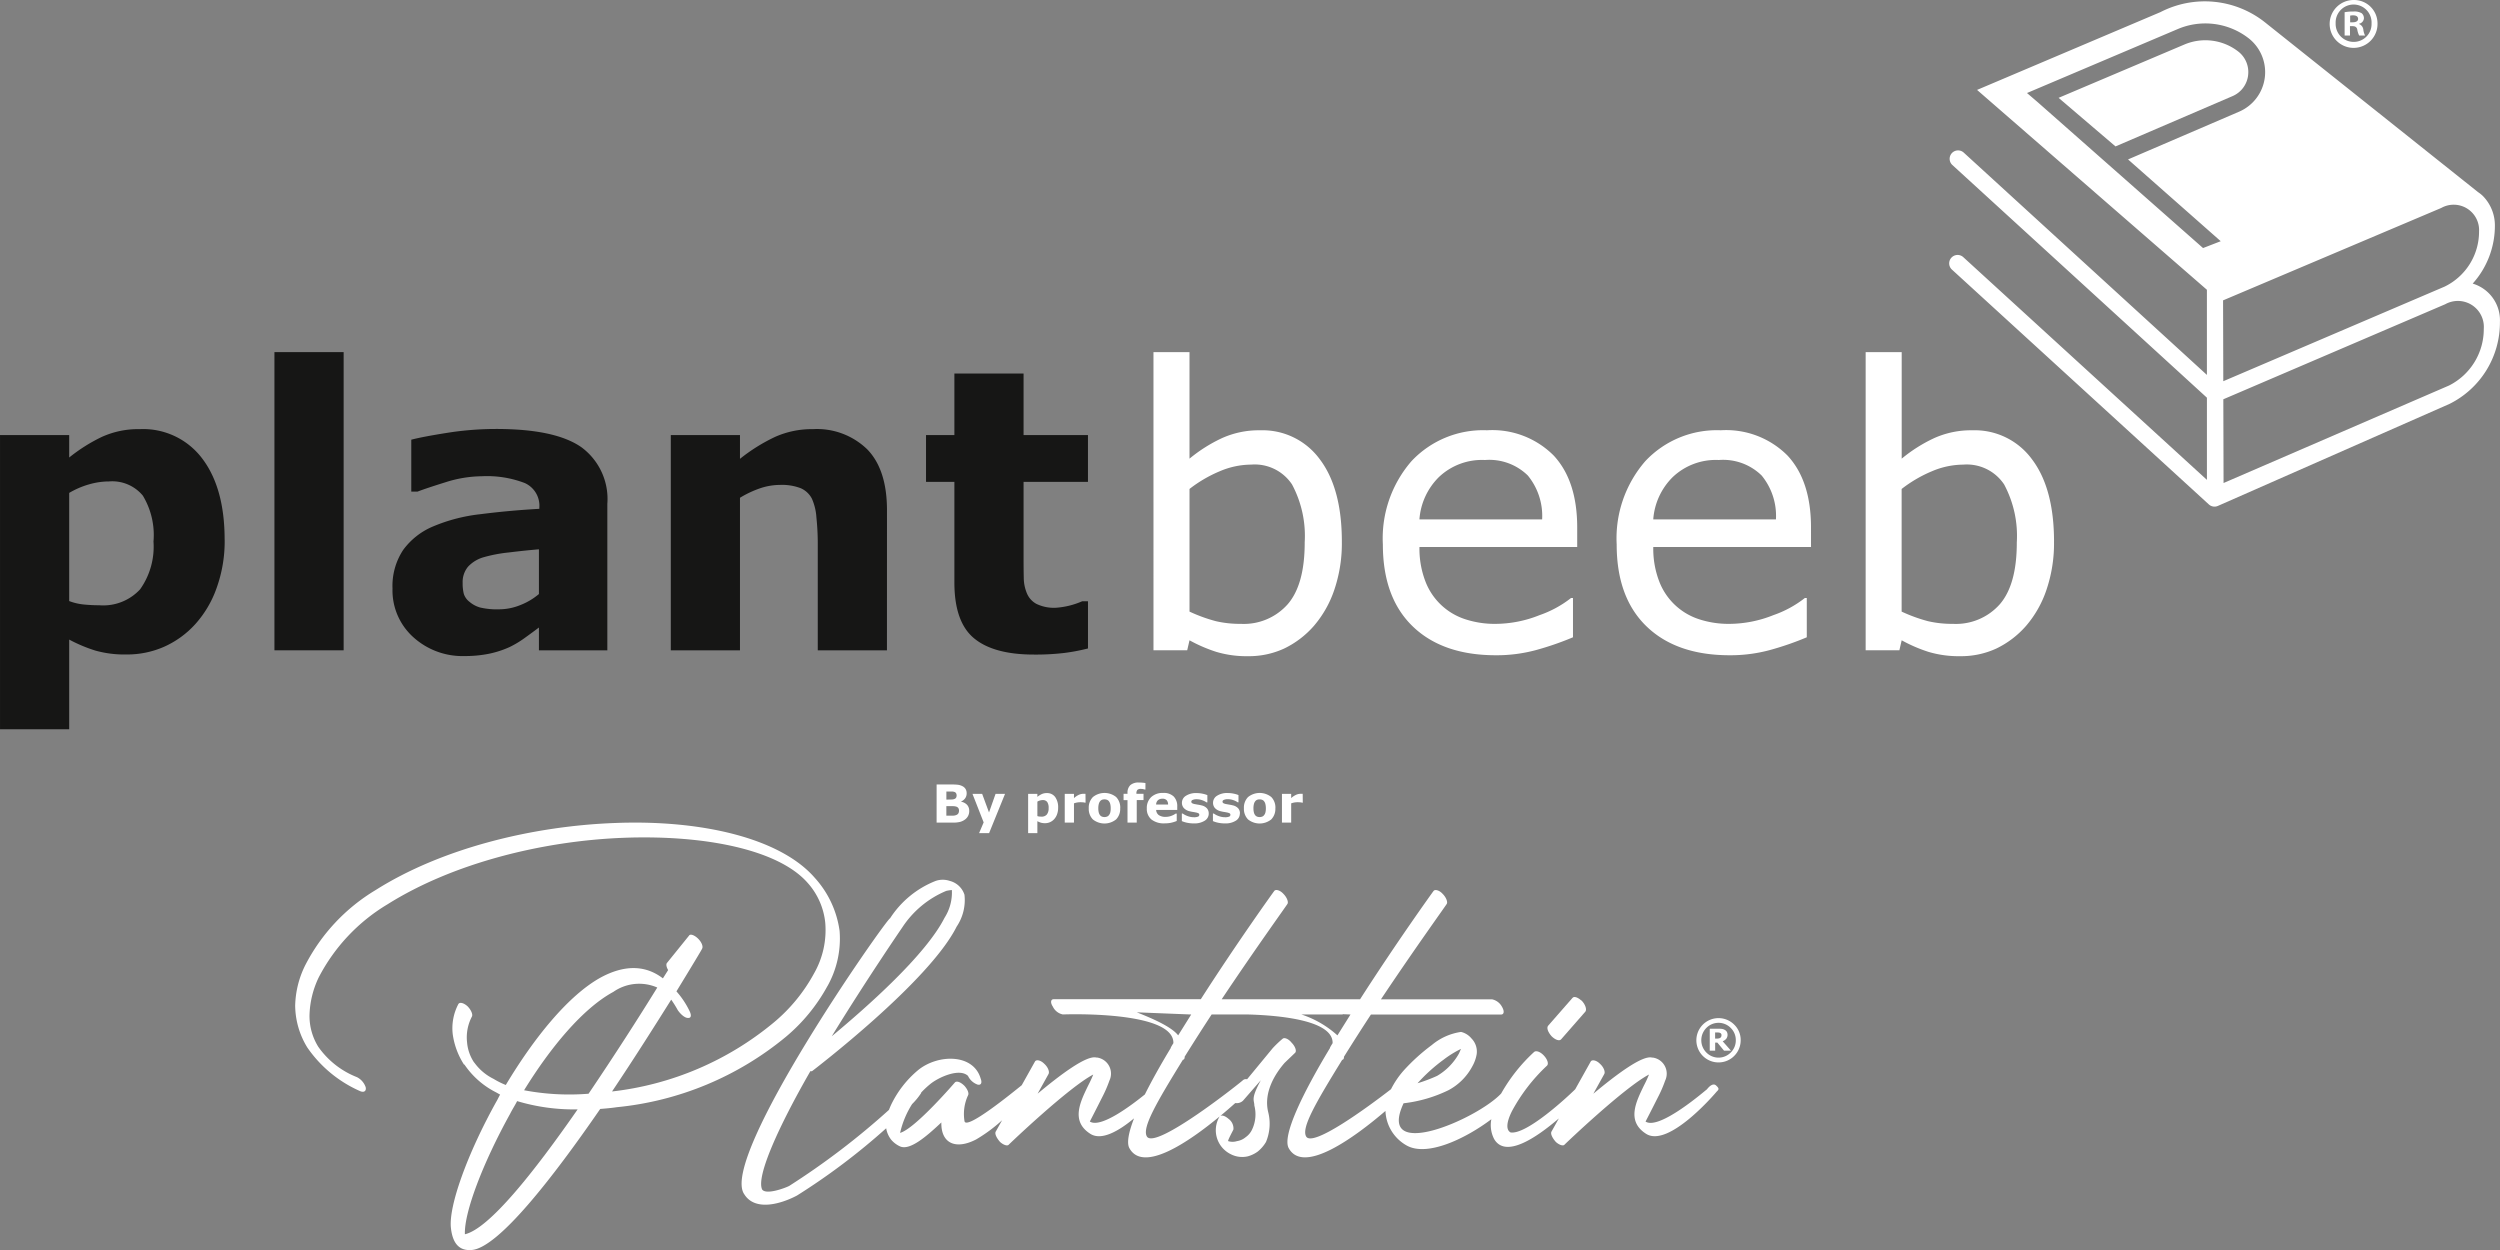 <svg xmlns="http://www.w3.org/2000/svg" xmlns:xlink="http://www.w3.org/1999/xlink" width="243.703" height="121.859" viewBox="0 0 243.703 121.859">
  <rect x="0" y="0" width="243.703" height="121.859" fill="#808080" stroke="none"/>
  <defs>
    <clipPath id="clip-path">
      <rect id="Rectangle_183" data-name="Rectangle 183" width="243.703" height="71.089" fill="none"/>
    </clipPath>
    <clipPath id="clip-path-2">
      <rect id="Rectangle_190" data-name="Rectangle 190" width="140.91" height="45.578" fill="none"/>
    </clipPath>
  </defs>
  <g id="Group_130" data-name="Group 130" transform="translate(-92.742 -4112.993)">
    <g id="Group_102" data-name="Group 102" transform="translate(92.743 4112.994)">
      <g id="Group_92" data-name="Group 92" clip-path="url(#clip-path)">
        <path id="Path_275" data-name="Path 275" d="M369.375,31.475a3.727,3.727,0,0,0-2.655-3.735,8.438,8.438,0,0,0,2.164-5.717,4.091,4.091,0,0,0-1.169-2.822,3.11,3.11,0,0,0-.475-.379L346.473,2.272a9.434,9.434,0,0,0-10.184-1L318.405,8.859l22.406,19.483v8.3L317.106,14.97A.82.82,0,0,0,316,16.181l24.812,22.681v8.01L317.047,25.148a.821.821,0,0,0-1.107,1.212L341,49.266a.818.818,0,0,0,.871.15h0l22.593-9.951a8.854,8.854,0,0,0,4.911-7.991m-28.94-7.2L324.272,10.017l-1-.855,14.708-6.24a6.875,6.875,0,0,1,6.873.883,4.193,4.193,0,0,1-.9,7.174l-10.83,4.656,9.035,7.972Zm1.951,5.1,21.269-9.008a2.477,2.477,0,0,1,3.685,2.308,5.957,5.957,0,0,1-3.36,5.36l-21.572,9.221Zm22,8.312-21.952,9.493-.023-8.163,21.639-9.269a2.531,2.531,0,0,1,3.751,2.4,6.152,6.152,0,0,1-3.415,5.541" transform="translate(-125.68 -0.095)" fill="#fff"/>
        <path id="Path_276" data-name="Path 276" d="M351.89,9.946a2.53,2.53,0,0,0-.975-2.341,5.233,5.233,0,0,0-5.23-.672l-12.267,5.2,5.549,4.735,11.4-4.9a2.529,2.529,0,0,0,1.525-2.026" transform="translate(-132.745 -2.596)" fill="#fff"/>
        <path id="Path_277" data-name="Path 277" d="M21.9,80.285a13.456,13.456,0,0,1-.793,4.726,10.4,10.4,0,0,1-2.081,3.512,9.108,9.108,0,0,1-3.041,2.2,8.939,8.939,0,0,1-3.638.747A10.515,10.515,0,0,1,9.3,91.092a14.636,14.636,0,0,1-2.556-1.074v8.743H0V70.084H6.744V72.27a16.329,16.329,0,0,1,3.163-2,8.581,8.581,0,0,1,3.723-.766,7.2,7.2,0,0,1,6.092,2.878q2.174,2.876,2.174,7.9m-6.931.14a7.434,7.434,0,0,0-1.044-4.439,3.87,3.87,0,0,0-3.3-1.381,7.052,7.052,0,0,0-1.957.29,8.215,8.215,0,0,0-1.92.829V86.263a5.391,5.391,0,0,0,1.435.336q.764.074,1.509.074a4.887,4.887,0,0,0,3.971-1.557,7.175,7.175,0,0,0,1.3-4.692" transform="translate(0 -27.672)" fill="#161615"/>
        <path id="Path_334" data-name="Path 334" d="M0,0H6.745V29.069H0Z" transform="translate(26.752 34.323)" fill="#161615"/>
        <path id="Path_278" data-name="Path 278" d="M77.843,88.829q-.543.412-1.345.99a9.738,9.738,0,0,1-1.514.915,9.513,9.513,0,0,1-2.055.663,11.821,11.821,0,0,1-2.335.215,7.134,7.134,0,0,1-5.006-1.849,6.128,6.128,0,0,1-2.018-4.727A6.371,6.371,0,0,1,64.6,81.282a6.893,6.893,0,0,1,2.914-2.3,16.5,16.5,0,0,1,4.634-1.2q2.764-.354,5.735-.523v-.112a2.419,2.419,0,0,0-1.42-2.4,10.276,10.276,0,0,0-4.185-.663,11.962,11.962,0,0,0-3.55.588q-1.887.589-2.708.906H65.4V70.521q1.065-.281,3.466-.663a30.5,30.5,0,0,1,4.811-.383q5.735,0,8.285,1.765a6.265,6.265,0,0,1,2.55,5.539V91.052H77.843Zm0-3.265V81.207q-1.364.112-2.952.308a14.151,14.151,0,0,0-2.41.456,3.323,3.323,0,0,0-1.541.923,2.321,2.321,0,0,0-.532,1.591,4.141,4.141,0,0,0,.112,1.062,1.6,1.6,0,0,0,.56.782,2.731,2.731,0,0,0,1.028.55,7.179,7.179,0,0,0,1.868.177,5.539,5.539,0,0,0,2.046-.41,6.394,6.394,0,0,0,1.821-1.08" transform="translate(-25.309 -27.66)" fill="#161615"/>
        <path id="Path_279" data-name="Path 279" d="M129.714,91.065H122.97V80.659a24.493,24.493,0,0,0-.131-2.531,5.345,5.345,0,0,0-.448-1.859A2.241,2.241,0,0,0,121.3,75.26a5.1,5.1,0,0,0-2.008-.318,6.136,6.136,0,0,0-1.859.3,9.961,9.961,0,0,0-2.046.953V91.065h-6.744V70.085h6.744V72.4a17.14,17.14,0,0,1,3.443-2.148,8.794,8.794,0,0,1,3.666-.747,7.032,7.032,0,0,1,5.308,1.98q1.913,1.98,1.913,5.922Z" transform="translate(-43.254 -27.673)" fill="#161615"/>
        <path id="Path_280" data-name="Path 280" d="M165.771,87.3a19.1,19.1,0,0,1-2.3.438,23.673,23.673,0,0,1-2.97.158q-3.923,0-5.838-1.588t-1.915-5.437V71.059h-2.765V66.5h2.765v-6h6.744v6h6.277v4.559h-6.277v7.447q0,1.1.019,1.927a3.965,3.965,0,0,0,.3,1.478,2.068,2.068,0,0,0,.921,1.038,3.906,3.906,0,0,0,1.928.383,7.673,7.673,0,0,0,2.552-.635h.559Z" transform="translate(-59.714 -24.089)" fill="#161615"/>
        <path id="Path_281" data-name="Path 281" d="M205.183,75.5a14.1,14.1,0,0,1-.737,4.707,10.551,10.551,0,0,1-1.99,3.512,9.068,9.068,0,0,1-2.915,2.214,8.2,8.2,0,0,1-3.493.737,10.288,10.288,0,0,1-3.1-.42,14.513,14.513,0,0,1-2.615-1.13l-.224.971h-3.289V57.028h3.512V67.415a14.684,14.684,0,0,1,3.138-1.989,8.729,8.729,0,0,1,3.737-.776,6.917,6.917,0,0,1,5.838,2.84q2.139,2.84,2.138,8.015m-3.623.093a10.629,10.629,0,0,0-1.234-5.67,4.364,4.364,0,0,0-3.979-1.934,7.919,7.919,0,0,0-3.1.663,12.907,12.907,0,0,0-2.914,1.71V82.323a15.23,15.23,0,0,0,2.569.934,10.323,10.323,0,0,0,2.438.261,5.713,5.713,0,0,0,4.568-1.915q1.654-1.915,1.654-6.006" transform="translate(-74.379 -22.705)" fill="#fff"/>
        <path id="Path_282" data-name="Path 282" d="M242.919,81.069H227.542a8.874,8.874,0,0,0,.58,3.353,6.19,6.19,0,0,0,3.894,3.69,9.212,9.212,0,0,0,2.943.448,11.627,11.627,0,0,0,4.288-.85,10.545,10.545,0,0,0,3.073-1.672h.187v3.83a29,29,0,0,1-3.624,1.252,14.7,14.7,0,0,1-3.886.5q-5.194,0-8.108-2.811t-2.915-7.987a11.471,11.471,0,0,1,2.793-8.126,9.56,9.56,0,0,1,7.352-3.008,8.445,8.445,0,0,1,6.51,2.466q2.288,2.466,2.29,7.006Zm-3.419-2.69a6.211,6.211,0,0,0-1.393-4.278,5.359,5.359,0,0,0-4.175-1.514,6.091,6.091,0,0,0-4.494,1.663,6.458,6.458,0,0,0-1.9,4.129Z" transform="translate(-89.172 -27.746)" fill="#fff"/>
        <path id="Path_283" data-name="Path 283" d="M280.788,81.069H265.412a8.888,8.888,0,0,0,.579,3.353,6.2,6.2,0,0,0,3.895,3.69,9.216,9.216,0,0,0,2.943.448,11.624,11.624,0,0,0,4.287-.85,10.537,10.537,0,0,0,3.073-1.672h.187v3.83a29.039,29.039,0,0,1-3.624,1.252,14.7,14.7,0,0,1-3.886.5q-5.194,0-8.108-2.811t-2.914-7.987a11.472,11.472,0,0,1,2.793-8.126,9.558,9.558,0,0,1,7.351-3.008,8.445,8.445,0,0,1,6.51,2.466q2.289,2.466,2.289,7.006Zm-3.419-2.69a6.2,6.2,0,0,0-1.392-4.278,5.359,5.359,0,0,0-4.175-1.514,6.091,6.091,0,0,0-4.493,1.663,6.454,6.454,0,0,0-1.9,4.129Z" transform="translate(-104.249 -27.746)" fill="#fff"/>
        <path id="Path_284" data-name="Path 284" d="M320.529,75.5a14.093,14.093,0,0,1-.738,4.707,10.531,10.531,0,0,1-1.99,3.512,9.071,9.071,0,0,1-2.914,2.214,8.2,8.2,0,0,1-3.493.737,10.282,10.282,0,0,1-3.1-.42,14.509,14.509,0,0,1-2.615-1.13l-.224.971h-3.288V57.028h3.513V67.415a14.669,14.669,0,0,1,3.138-1.989,8.726,8.726,0,0,1,3.737-.776,6.916,6.916,0,0,1,5.837,2.84q2.139,2.84,2.139,8.015M316.9,75.6a10.634,10.634,0,0,0-1.233-5.67,4.365,4.365,0,0,0-3.979-1.934,7.923,7.923,0,0,0-3.1.663,12.884,12.884,0,0,0-2.914,1.71V82.323a15.223,15.223,0,0,0,2.568.934,10.331,10.331,0,0,0,2.438.261,5.712,5.712,0,0,0,4.568-1.915q1.654-1.915,1.653-6.006" transform="translate(-120.302 -22.705)" fill="#fff"/>
        <path id="Path_285" data-name="Path 285" d="M381.988,2.27A2.333,2.333,0,1,1,379.663,0a2.281,2.281,0,0,1,2.325,2.27m-4.082,0a1.758,1.758,0,0,0,1.771,1.813,1.738,1.738,0,0,0,1.73-1.8,1.752,1.752,0,1,0-3.5-.013m1.4,1.19h-.526V1.19a4.6,4.6,0,0,1,.872-.069,1.414,1.414,0,0,1,.789.166.629.629,0,0,1,.221.5.581.581,0,0,1-.471.526v.028a.668.668,0,0,1,.415.553,1.744,1.744,0,0,0,.166.568H380.2a1.921,1.921,0,0,1-.18-.553c-.042-.249-.181-.36-.471-.36H379.3Zm.014-1.287h.249c.291,0,.526-.1.526-.332,0-.208-.153-.346-.484-.346a1.218,1.218,0,0,0-.291.028Z" transform="translate(-150.226 0)" fill="#fff"/>
      </g>
    </g>
    <g id="Group_104" data-name="Group 104" transform="translate(121.516 4189.274)">
      <g id="Group_103" data-name="Group 103" clip-path="url(#clip-path-2)">
        <path id="Path_286" data-name="Path 286" d="M225.63,3.262a1.043,1.043,0,0,1-.108.482.99.99,0,0,1-.3.352,1.394,1.394,0,0,1-.483.234,2.657,2.657,0,0,1-.667.07h-1.622V.684h1.443a5.142,5.142,0,0,1,.657.03,1.354,1.354,0,0,1,.413.132.737.737,0,0,1,.316.288.816.816,0,0,1,.1.413.817.817,0,0,1-.142.476.933.933,0,0,1-.4.32v.02a1.048,1.048,0,0,1,.578.3.839.839,0,0,1,.213.6M224.4,1.734a.408.408,0,0,0-.046-.185.283.283,0,0,0-.163-.137.8.8,0,0,0-.261-.044q-.156,0-.438,0h-.09v.786h.15q.227,0,.387-.008a.693.693,0,0,0,.252-.05.31.31,0,0,0,.17-.148.526.526,0,0,0,.04-.211m.232,1.512a.464.464,0,0,0-.069-.273.415.415,0,0,0-.233-.144,1.177,1.177,0,0,0-.309-.035c-.131,0-.268,0-.411,0H223.4v.926h.07q.4,0,.578,0a.836.836,0,0,0,.321-.065.39.39,0,0,0,.205-.166.491.491,0,0,0,.056-.238" transform="translate(-159.922 -0.492)" fill="#fff"/>
        <path id="Path_287" data-name="Path 287" d="M236.493,5.744l.639-1.812h.924L236.5,7.763h-.975l.446-1.05-1.09-2.781h.944Z" transform="translate(-168.857 -2.827)" fill="#fff"/>
        <path id="Path_288" data-name="Path 288" d="M257.1,5.1a1.8,1.8,0,0,1-.106.631,1.4,1.4,0,0,1-.278.469,1.216,1.216,0,0,1-.406.294,1.191,1.191,0,0,1-.486.1,1.4,1.4,0,0,1-.406-.051,1.967,1.967,0,0,1-.342-.143V7.565h-.9V3.734h.9v.292a2.18,2.18,0,0,1,.422-.267,1.15,1.15,0,0,1,.5-.1.962.962,0,0,1,.814.384A1.716,1.716,0,0,1,257.1,5.1m-.926.019a.992.992,0,0,0-.139-.593.516.516,0,0,0-.44-.185.942.942,0,0,0-.262.039,1.1,1.1,0,0,0-.256.111V5.9a.721.721,0,0,0,.192.045c.068.006.135.01.2.01a.652.652,0,0,0,.53-.208.957.957,0,0,0,.174-.627" transform="translate(-182.726 -2.629)" fill="#fff"/>
        <path id="Path_289" data-name="Path 289" d="M268.914,4.763h-.08a.819.819,0,0,0-.184-.03q-.127-.01-.212-.01a2.046,2.046,0,0,0-.339.025,1.907,1.907,0,0,0-.316.085V6.709h-.9v-2.8h.9v.412a1.878,1.878,0,0,1,.515-.338,1.142,1.142,0,0,1,.4-.083l.107,0c.04,0,.075,0,.1.007Z" transform="translate(-191.865 -2.802)" fill="#fff"/>
        <path id="Path_290" data-name="Path 290" d="M278.264,5.111a1.463,1.463,0,0,1-.4,1.089,1.808,1.808,0,0,1-2.264,0,1.461,1.461,0,0,1-.4-1.089,1.458,1.458,0,0,1,.406-1.093,1.807,1.807,0,0,1,2.263,0,1.473,1.473,0,0,1,.4,1.09m-1.106.681a.722.722,0,0,0,.131-.258,1.577,1.577,0,0,0,.044-.418,1.622,1.622,0,0,0-.045-.414.727.727,0,0,0-.125-.267.443.443,0,0,0-.192-.145.685.685,0,0,0-.242-.042.707.707,0,0,0-.231.035.469.469,0,0,0-.193.14.712.712,0,0,0-.131.267,1.593,1.593,0,0,0-.049.427,1.651,1.651,0,0,0,.042.4.706.706,0,0,0,.125.271.476.476,0,0,0,.191.142.7.7,0,0,0,.486,0,.426.426,0,0,0,.189-.139" transform="translate(-197.84 -2.603)" fill="#fff"/>
        <path id="Path_291" data-name="Path 291" d="M289.411.683h-.067c-.04-.012-.092-.025-.156-.04a.919.919,0,0,0-.205-.022.505.505,0,0,0-.357.095.531.531,0,0,0-.093.367V1.1h.691v.609h-.661V3.907h-.9V1.713h-.384V1.1h.384V1.027a1.012,1.012,0,0,1,.273-.771A1.171,1.171,0,0,1,288.762,0q.2,0,.362.014t.287.036Z" transform="translate(-206.526 0.001)" fill="#fff"/>
        <path id="Path_292" data-name="Path 292" d="M298.32,5.276h-2.056a.646.646,0,0,0,.251.5,1.115,1.115,0,0,0,.68.175,1.535,1.535,0,0,0,.552-.1,1.732,1.732,0,0,0,.422-.22h.1v.722a3.3,3.3,0,0,1-.574.177,2.974,2.974,0,0,1-.6.055,1.953,1.953,0,0,1-1.293-.379,1.337,1.337,0,0,1-.449-1.081,1.447,1.447,0,0,1,.426-1.1,1.623,1.623,0,0,1,1.167-.405,1.389,1.389,0,0,1,1.028.346,1.345,1.345,0,0,1,.345.994Zm-.893-.526a.63.63,0,0,0-.14-.424.537.537,0,0,0-.412-.143.658.658,0,0,0-.426.135.575.575,0,0,0-.188.432Z" transform="translate(-212.334 -2.604)" fill="#fff"/>
        <path id="Path_293" data-name="Path 293" d="M310.115,5.649a.813.813,0,0,1-.389.7,1.868,1.868,0,0,1-1.066.266,3.056,3.056,0,0,1-.679-.07,2.606,2.606,0,0,1-.489-.155V5.651h.082c.045.031.1.066.156.1a1.555,1.555,0,0,0,.25.121,2.063,2.063,0,0,0,.317.1,1.667,1.667,0,0,0,.379.041.991.991,0,0,0,.392-.058.187.187,0,0,0,.127-.174.161.161,0,0,0-.075-.148.977.977,0,0,0-.284-.089c-.067-.015-.157-.031-.271-.049a2.965,2.965,0,0,1-.311-.064,1.1,1.1,0,0,1-.566-.311A.768.768,0,0,1,307.5,4.6a.8.8,0,0,1,.383-.673,1.8,1.8,0,0,1,1.047-.268,2.785,2.785,0,0,1,.6.064,2.429,2.429,0,0,1,.45.136v.708h-.077a1.826,1.826,0,0,0-.455-.223,1.607,1.607,0,0,0-.518-.086.981.981,0,0,0-.366.06c-.1.04-.148.1-.148.17a.181.181,0,0,0,.067.152.917.917,0,0,0,.317.1q.137.028.3.054t.318.066a1,1,0,0,1,.524.291.736.736,0,0,1,.17.5" transform="translate(-221.059 -2.629)" fill="#fff"/>
        <path id="Path_294" data-name="Path 294" d="M320.9,5.649a.813.813,0,0,1-.389.7,1.868,1.868,0,0,1-1.066.266,3.056,3.056,0,0,1-.679-.07,2.608,2.608,0,0,1-.489-.155V5.651h.082c.045.031.1.066.156.1a1.557,1.557,0,0,0,.25.121,2.061,2.061,0,0,0,.317.1,1.667,1.667,0,0,0,.379.041.991.991,0,0,0,.392-.058.187.187,0,0,0,.127-.174.161.161,0,0,0-.075-.148.978.978,0,0,0-.284-.089q-.1-.022-.271-.049a2.966,2.966,0,0,1-.311-.064,1.1,1.1,0,0,1-.566-.311.769.769,0,0,1-.185-.525.8.8,0,0,1,.383-.673,1.8,1.8,0,0,1,1.047-.268,2.786,2.786,0,0,1,.6.064,2.43,2.43,0,0,1,.45.136v.708H320.7a1.825,1.825,0,0,0-.455-.223,1.607,1.607,0,0,0-.518-.086.981.981,0,0,0-.366.06c-.1.04-.148.1-.148.17a.181.181,0,0,0,.068.152.916.916,0,0,0,.317.1c.092.019.19.036.3.054s.212.039.318.066a1,1,0,0,1,.524.291.736.736,0,0,1,.17.5" transform="translate(-228.813 -2.629)" fill="#fff"/>
        <path id="Path_295" data-name="Path 295" d="M332.072,5.111a1.462,1.462,0,0,1-.4,1.089,1.808,1.808,0,0,1-2.264,0,1.46,1.46,0,0,1-.4-1.089,1.458,1.458,0,0,1,.405-1.093,1.808,1.808,0,0,1,2.264,0,1.472,1.472,0,0,1,.4,1.09m-1.106.681a.72.72,0,0,0,.131-.258,1.577,1.577,0,0,0,.044-.418A1.633,1.633,0,0,0,331.1,4.7a.727.727,0,0,0-.125-.267.442.442,0,0,0-.192-.145.684.684,0,0,0-.242-.042.705.705,0,0,0-.231.035.469.469,0,0,0-.193.14.716.716,0,0,0-.131.267,1.582,1.582,0,0,0-.049.427,1.638,1.638,0,0,0,.042.4.7.7,0,0,0,.125.271.474.474,0,0,0,.191.142.705.705,0,0,0,.487,0,.426.426,0,0,0,.188-.139" transform="translate(-236.523 -2.603)" fill="#fff"/>
        <path id="Path_296" data-name="Path 296" d="M344.242,4.763h-.08a.82.82,0,0,0-.184-.03q-.127-.01-.212-.01a2.046,2.046,0,0,0-.339.025,1.906,1.906,0,0,0-.316.085V6.709h-.9v-2.8h.9v.412a1.878,1.878,0,0,1,.515-.338,1.143,1.143,0,0,1,.4-.083l.107,0c.04,0,.075,0,.1.007Z" transform="translate(-246.019 -2.802)" fill="#fff"/>
        <path id="Path_297" data-name="Path 297" d="M51.883,29.85a9.463,9.463,0,0,0,1.188-5.388,9.639,9.639,0,0,0-2.418-5.176c-3.351-3.86-11.03-5.684-19.515-5.345-8.018.3-16.842,2.461-23.29,6.533A18.288,18.288,0,0,0,.976,27.814,9.3,9.3,0,0,0,0,31.717a7.916,7.916,0,0,0,1.188,4.115,12.216,12.216,0,0,0,5.133,4.242c.382.17.636,0,.551-.382a1.723,1.723,0,0,0-.849-.976,8.291,8.291,0,0,1-3.776-2.97,5.68,5.68,0,0,1-.849-3.1A9.03,9.03,0,0,1,2.291,29a17.891,17.891,0,0,1,6.7-7.127c6.406-4.03,15.145-6.194,23.036-6.491,8.018-.3,15.145,1.188,17.945,4.412a6.865,6.865,0,0,1,1.7,3.86,8.509,8.509,0,0,1-1.1,4.963,16.386,16.386,0,0,1-3.945,4.794,29.963,29.963,0,0,1-15.739,6.7c2.164-3.224,4.2-6.448,5.769-8.951a10.575,10.575,0,0,1,.636,1.018c.255.382.679.763.976.763.34.042.382-.254.17-.679a8.289,8.289,0,0,0-1.273-1.909c1.527-2.5,2.5-4.115,2.5-4.157.127-.212-.042-.636-.382-.976s-.764-.509-.891-.3L36.229,27.6c-.085.127-.042.382.127.679l-.509.806c-1.824-1.4-3.9-1.23-5.982-.127-3.224,1.739-6.618,5.982-9.333,10.521a7.763,7.763,0,0,1-1.188-.594,5.073,5.073,0,0,1-1.867-1.57l-.042-.042a4.151,4.151,0,0,1-.679-1.952,4.36,4.36,0,0,1,.467-2.5c.127-.212-.085-.679-.424-1.018-.382-.339-.763-.424-.891-.212a5.056,5.056,0,0,0-.551,2.927,7.3,7.3,0,0,0,1.1,2.969H16.5a8.136,8.136,0,0,0,3.012,2.673c.17.085.3.17.467.255-.127.212-.212.424-.34.636-2.842,5.091-4.709,10.266-4.454,12.387.17,1.485.806,2.248,2.079,2.121,2.588-.3,7.763-6.915,12.472-13.745.509-.042,1.061-.085,1.612-.169a30.534,30.534,0,0,0,16.5-6.873,17.171,17.171,0,0,0,4.03-4.921M16.545,54.031c-.085-2.121,1.739-6.915,4.412-11.751.212-.424.467-.806.679-1.23a19.2,19.2,0,0,0,5.9.806C23.29,47.965,18.921,53.48,16.545,54.031m12.048-13.7a23.544,23.544,0,0,1-6.279-.339c2.588-4.2,5.727-7.976,8.7-9.588a4.4,4.4,0,0,1,4.285-.424c-1.782,2.885-4.2,6.66-6.7,10.351" transform="translate(0 -9.994)" fill="#fff"/>
        <path id="Path_298" data-name="Path 298" d="M435.607,78.506l2.376-2.715c.127-.212,0-.636-.34-1.018-.382-.34-.763-.509-.933-.3l-2.376,2.715c-.169.212,0,.636.34,1.018.339.339.763.509.933.3" transform="translate(-312.199 -53.474)" fill="#fff"/>
        <path id="Path_299" data-name="Path 299" d="M249.858,53.812c-.339-.382-.806.17-.933.34-.042,0-4.624,4.03-5.982,3.139,0,0,.636-1.23,1.188-2.333a12.281,12.281,0,0,0,.721-1.654,1.583,1.583,0,0,0-1.188-2.248h-.085c-.933-.254-3.436,1.612-5.727,3.521l1.061-1.909c.127-.212-.042-.679-.424-1.018-.34-.339-.764-.424-.891-.212l-1.513,2.706c-.822.81-4.74,4.436-6.293,4.209-.424-.212-.467-.891.127-2.079a17.276,17.276,0,0,1,3.394-4.412c.212-.17.085-.594-.255-.976s-.763-.551-.976-.382a16.531,16.531,0,0,0-3.215,4.052c-2.354,2.514-12.212,6.75-9.512.953a13.486,13.486,0,0,0,4.37-1.272,5.622,5.622,0,0,0,2.333-2.333,3.657,3.657,0,0,0,.424-1.188,1.828,1.828,0,0,0-.509-1.527,1.888,1.888,0,0,0-1.018-.636,5.7,5.7,0,0,0-2.842,1.273,18.874,18.874,0,0,0-2.758,2.5,8.636,8.636,0,0,0-1.226,1.81c-2.345,1.813-7.683,5.718-8.277,4.6-.467-.848.933-3.267,3.521-7.466.085,0,.17-.085.17-.255v-.042c.848-1.357,1.739-2.757,2.63-4.115h12.684c.3,0,.34-.339.085-.764a1.428,1.428,0,0,0-.976-.721H217.15c3.309-4.963,6.406-9.248,6.406-9.291.127-.17-.042-.636-.382-.976-.34-.382-.764-.467-.891-.3-.042.042-3.606,5.006-7.169,10.563h-13.49c3.309-4.963,6.406-9.248,6.406-9.291.127-.17-.042-.636-.382-.976-.34-.382-.764-.467-.891-.3-.042.042-3.606,5.006-7.169,10.563H185.249c-.3,0-.34.339-.085.721a1.379,1.379,0,0,0,.976.764s10.86-.424,10.775,2.8c0,0-.3.467-.254.467-.967,1.6-1.836,3.148-2.527,4.531-1.3,1.05-4.309,3.331-5.364,2.639,0,0,.636-1.23,1.188-2.333a12.313,12.313,0,0,0,.721-1.654,1.583,1.583,0,0,0-1.188-2.248h-.085c-.933-.254-3.436,1.612-5.727,3.521l1.061-1.909c.127-.212-.042-.679-.424-1.018-.339-.339-.763-.424-.891-.212l-1.294,2.314c-.98.79-5.426,4.41-5.578,3.5a4.309,4.309,0,0,1,.339-2.5c.127-.212-.042-.594-.339-.934-.382-.382-.764-.509-.933-.339,0,0-3.861,4.5-5.345,4.921a8.909,8.909,0,0,1,1.169-2.808,6.558,6.558,0,0,0,.867-1.052.127.127,0,0,0,.017-.072,8.82,8.82,0,0,1,.874-.819c.764-.636,2.842-1.612,3.691-.806a1.648,1.648,0,0,0,.933.848c.34.085.467-.17.3-.594-.721-2.461-4.2-2.376-6.109-.806a10.058,10.058,0,0,0-2.63,3.394c-.073.159-.137.317-.2.474a73.317,73.317,0,0,1-9.732,7.416c-.424.212-2.248.891-2.63.339-.594-1.273,1.612-6.151,4.709-11.539.085.042.127,0,.169,0,.042-.042,11.37-8.654,14.085-14.084a4.639,4.639,0,0,0,.763-3.1,2.026,2.026,0,0,0-1.442-1.357,2.123,2.123,0,0,0-1.358,0,9.372,9.372,0,0,0-4.454,3.648c-.382.085-16.714,23.375-14.212,26.9,1.061,1.7,3.606.933,5.133.127a64,64,0,0,0,8.7-6.56,2.451,2.451,0,0,0,.5,1.13,2.485,2.485,0,0,0,.848.636c.934.424,2.5-.891,4.03-2.333-.042,2.079,1.442,2.673,3.394,1.654a15.112,15.112,0,0,0,2.526-1.867l-.617,1.1c-.127.212.085.636.424,1.018.339.3.721.424.849.255.169-.17,5.812-5.557,8.23-6.83a10.742,10.742,0,0,1-.467,1.018c-.806,1.654-1.739,3.521.17,4.752,1.111.727,2.836-.3,4.275-1.5-.528,1.364-.728,2.4-.456,2.9,1.339,2.459,5.81-.608,8.835-3.114a.221.221,0,0,0-.053.059,2.6,2.6,0,0,0,1.1,3.648,2.42,2.42,0,0,0,1.654.212,2.96,2.96,0,0,0,.976-.467,3.463,3.463,0,0,0,.806-.934,4.618,4.618,0,0,0,.212-2.927c-.467-1.952.721-3.776,1.612-4.794l1.018-.976c.17-.17,0-.636-.339-.976-.3-.382-.721-.552-.891-.382a10.093,10.093,0,0,0-.976.933l-2.48,3.009a.44.44,0,0,0-.4.088c0,.042-8.612,6.915-9.375,5.473-.467-.848.933-3.267,3.521-7.466.085,0,.17-.085.17-.255v-.042c.849-1.357,1.739-2.757,2.63-4.115h3.534c3.2.091,8.317.583,8.259,2.8,0,0-.3.467-.254.467-2.715,4.5-4.667,8.569-4.03,9.757,1.43,2.628,6.438-1.054,9.435-3.619a4.034,4.034,0,0,0,2.062,3.364c2,1.131,5.724-.651,8.261-2.557a2.948,2.948,0,0,0,.266,1.92c1.1,1.92,4.1-.1,6.315-2l-.716,1.28c-.127.212.085.636.424,1.018.339.3.721.424.848.255.17-.17,5.812-5.557,8.23-6.83a10.807,10.807,0,0,1-.467,1.018c-.806,1.654-1.739,3.521.17,4.752,2.206,1.442,6.83-4.03,6.83-4.03.17-.212.424-.3.042-.636M170.486,38.37a9.489,9.489,0,0,1,4.285-3.563,3.522,3.522,0,0,1,.551-.085,4.605,4.605,0,0,1-.721,2.715c-1.824,3.606-7.467,8.612-10.988,11.539,3.436-5.6,6.872-10.606,6.872-10.606m34.32,17.351a3.445,3.445,0,0,1-.212,2.333,1.873,1.873,0,0,1-.636.763,1.7,1.7,0,0,1-.848.382,1.415,1.415,0,0,1-.849,0c-.085-.042.509-1.1.509-1.145a1.154,1.154,0,0,0-.467-1.018c-.331-.295-.662-.4-.827-.28.548-.454,1.047-.889,1.472-1.269a.892.892,0,0,0,.756-.233l1.739-1.994c-1.018,1.867-.636,1.909-.636,2.461m-7.424-6.83c-.679-.891-2.757-1.739-4.03-2.248l5.3.212-1.273,2.036M209.4,46.854h3.93a.273.273,0,0,0,.123-.029l.726.029-1.273,2.036a9.811,9.811,0,0,0-3.505-2.036m13.9,4.37a9.745,9.745,0,0,1,1.655-1.018c-.085.17-.127.3-.212.467a5.761,5.761,0,0,1-2.121,2.164,15.579,15.579,0,0,1-1.909.721,16.477,16.477,0,0,1,2.588-2.333" transform="translate(-111.306 -24.241)" fill="#fff"/>
        <path id="Path_300" data-name="Path 300" d="M490.257,83.865a2.16,2.16,0,1,1-.633-1.526,2.079,2.079,0,0,1,.633,1.526m-.476,0a1.646,1.646,0,0,0-.493-1.2,1.663,1.663,0,0,0-2.378,0,1.7,1.7,0,0,0,0,2.393,1.663,1.663,0,0,0,2.378,0,1.647,1.647,0,0,0,.493-1.2m-.469,1.023h-.677l-.651-.789h-.214v.789h-.529V82.74h.816a3.039,3.039,0,0,1,.364.017.779.779,0,0,1,.272.09.557.557,0,0,1,.216.2.641.641,0,0,1-.064.679.881.881,0,0,1-.344.237Zm-.923-1.511a.266.266,0,0,0-.029-.123.213.213,0,0,0-.1-.091.375.375,0,0,0-.144-.043,1.708,1.708,0,0,0-.184-.009h-.167v.6h.127a1.2,1.2,0,0,0,.227-.019.356.356,0,0,0,.152-.063.256.256,0,0,0,.085-.1.369.369,0,0,0,.028-.152" transform="translate(-349.347 -58.74)" fill="#fff"/>
      </g>
    </g>
  </g>
</svg>
